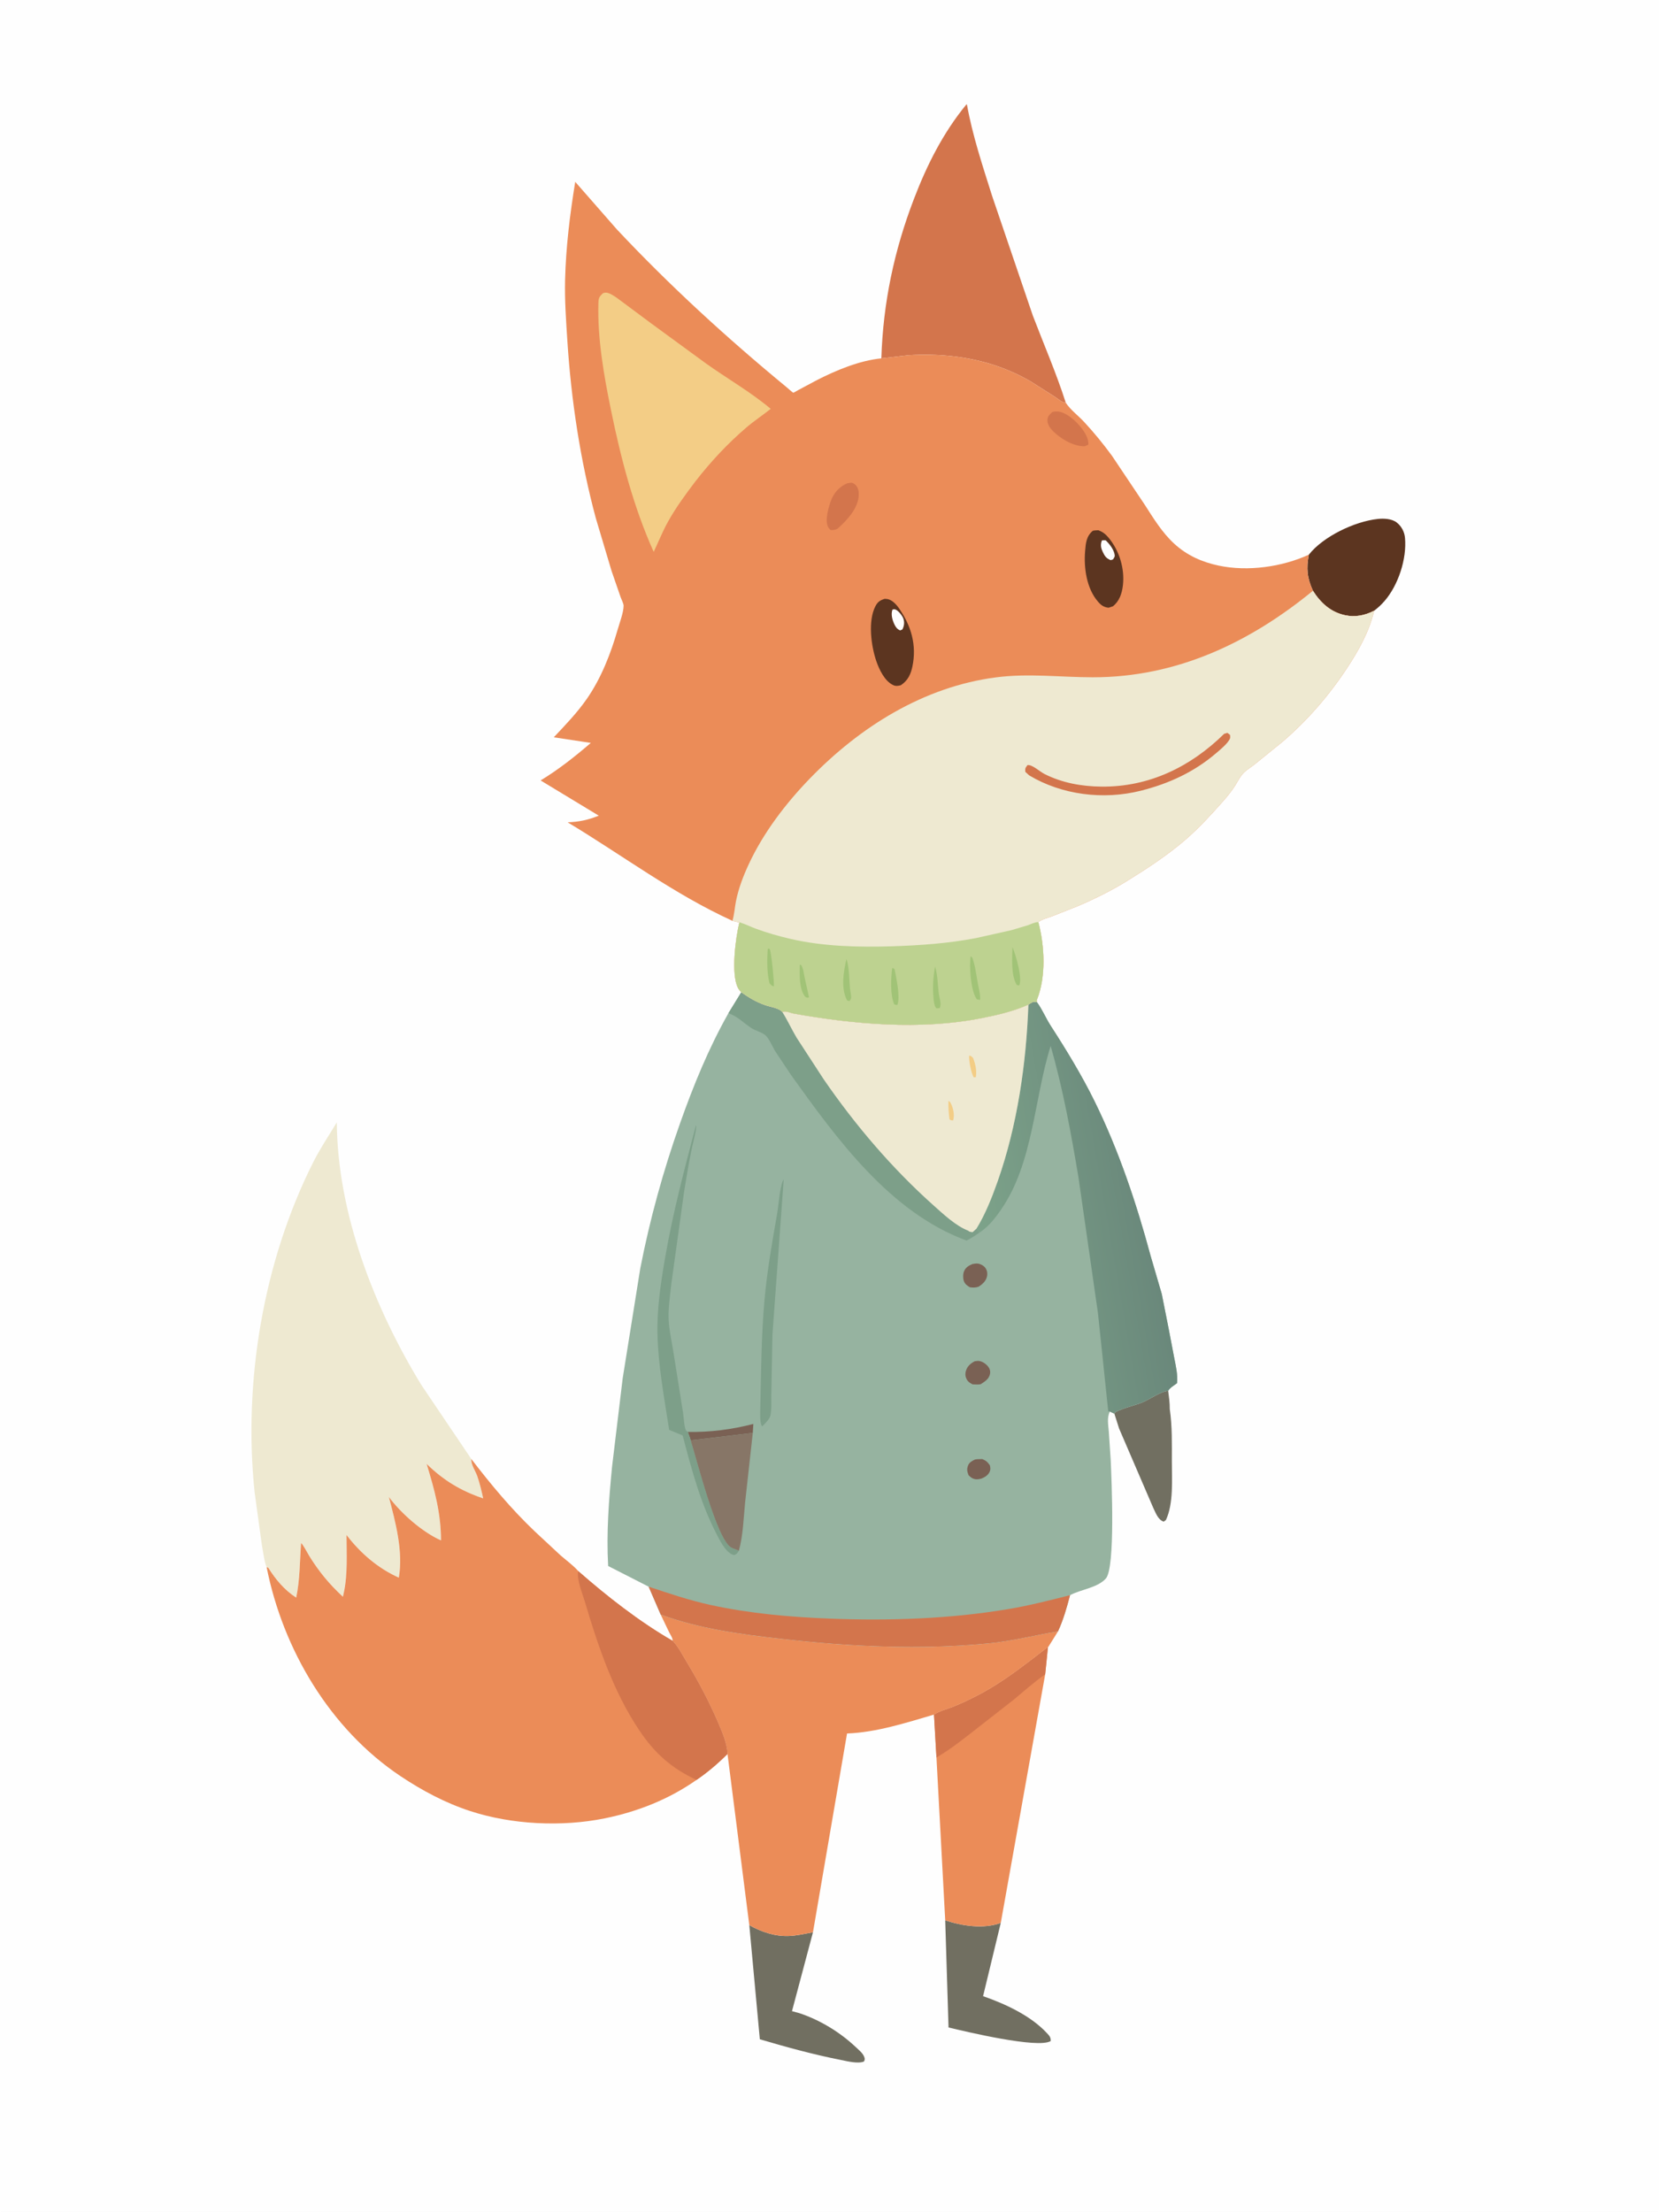 <svg version="1.1" xmlns="http://www.w3.org/2000/svg" style="display: block;" viewBox="0 0 1536 2048" width="1024" height="1365">
<defs>
	<linearGradient id="Gradient1" gradientUnits="userSpaceOnUse" x1="1058.94" y1="1105.78" x2="903.915" y2="1132.77">
		<stop class="stop0" offset="0" stop-opacity="1" stop-color="rgb(106,136,123)"/>
		<stop class="stop1" offset="1" stop-opacity="1" stop-color="rgb(125,163,138)"/>
	</linearGradient>
</defs>
<path transform="translate(0,0)" fill="rgb(254,254,254)" d="M -0 -0 L 1536 0 L 1536 2048 L -0 2048 L -0 -0 z"/>
<path transform="translate(0,0)" fill="rgb(113,111,97)" d="M 1031.82 1309.06 L 1032.65 1307.63 C 1040.06 1303.71 1049.57 1301.83 1057.49 1298.66 C 1064.53 1295.84 1074.49 1288.46 1081.65 1287.89 C 1082.31 1293.48 1083.22 1299.18 1083.12 1304.82 C 1085.45 1320.68 1085.06 1337.24 1085.06 1353.25 C 1085.06 1369.86 1086.74 1392.32 1079.54 1407.54 L 1077.5 1409.06 C 1072.14 1407.21 1070.06 1400.85 1067.7 1395.99 L 1036.16 1322.73 L 1031.82 1309.06 z"/>
<path transform="translate(0,0)" fill="rgb(113,111,97)" d="M 875.162 1778.19 C 890.505 1783.37 910.853 1786.52 926.622 1780.56 L 910.226 1848.43 C 930.937 1855.67 954.309 1866.44 969.417 1882.72 C 971.707 1885.19 973.004 1886.57 972.866 1890 C 960.912 1897.24 894.309 1881.26 878.23 1877.43 L 875.162 1778.19 z"/>
<path transform="translate(0,0)" fill="rgb(113,111,97)" d="M 693.729 1782.67 C 704.809 1788.91 717.499 1793.23 730.365 1792.7 C 738.059 1792.38 745.175 1790.63 752.689 1789.29 L 733.261 1862.31 L 740 1864.15 C 759.008 1870.4 777.635 1881.74 792.122 1895.4 C 794.603 1897.74 798.532 1900.93 799.857 1903.99 C 800.833 1906.25 800.921 1906.7 800 1908.9 C 794.52 1911.35 784.063 1908.6 778.224 1907.44 C 753.192 1902.5 727.956 1895.58 703.48 1888.36 L 693.729 1782.67 z"/>
<path transform="translate(0,0)" fill="rgb(92,53,32)" d="M 1211.9 513.627 C 1225.27 496.718 1254.24 482.883 1275.74 480.547 C 1281.22 479.951 1288.62 480.256 1293.18 483.739 C 1297.66 487.167 1300.43 492.421 1300.95 498.045 C 1302.73 517.407 1294.79 541.788 1282.06 556.476 C 1279.14 559.854 1275.96 562.817 1272.39 565.513 C 1263.78 569.947 1254.73 571.758 1245.19 569.628 C 1231.96 566.68 1222.8 558.204 1215.71 547.045 C 1210.27 535 1209.48 526.497 1211.9 513.627 z"/>
<path transform="translate(0,0)" fill="rgb(235,140,88)" d="M 864.761 1587.72 C 869.567 1584.55 876.694 1582.72 882.074 1580.61 C 889.724 1577.61 897.095 1574.06 904.406 1570.32 C 928.587 1557.95 948.914 1541.5 970.313 1525.12 L 967.747 1550.43 L 926.622 1780.56 C 910.853 1786.52 890.505 1783.37 875.162 1778.19 L 867.046 1627.43 L 864.761 1587.72 z"/>
<path transform="translate(0,0)" fill="rgb(211,117,76)" d="M 864.761 1587.72 C 869.567 1584.55 876.694 1582.72 882.074 1580.61 C 889.724 1577.61 897.095 1574.06 904.406 1570.32 C 928.587 1557.95 948.914 1541.5 970.313 1525.12 L 967.747 1550.43 C 957.383 1557.64 947.982 1566.09 938.285 1574.16 L 905.803 1599.51 C 893.347 1609.23 880.727 1619.5 867.046 1627.43 L 864.761 1587.72 z"/>
<path transform="translate(0,0)" fill="rgb(211,117,76)" d="M 816.019 331.852 C 817.612 280.529 827.829 232.116 846.186 184.229 C 858.301 152.623 873.122 123.127 894.673 96.808 L 895.284 96.776 C 900.33 125.215 909.892 153.829 918.57 181.372 L 956.284 292.216 C 966.523 319.04 978.07 345.553 986.802 372.917 C 983.278 372.767 980.126 369.73 977.197 367.755 L 954.234 353.155 C 944.296 347.439 934.188 342.803 923.351 339.042 C 897.576 330.096 868.064 327.152 840.956 328.963 L 816.019 331.852 z"/>
<path transform="translate(0,0)" fill="rgb(235,140,88)" d="M 611.618 1494.99 C 647.733 1508.32 685.664 1513.28 723.722 1517.58 C 787.563 1524.78 851.936 1528.02 916 1521.66 C 937.695 1519.51 958.285 1514.13 979.657 1510.58 L 970.64 1525.03 L 970.313 1525.12 C 948.914 1541.5 928.587 1557.95 904.406 1570.32 C 897.095 1574.06 889.724 1577.61 882.074 1580.61 C 876.694 1582.72 869.567 1584.55 864.761 1587.72 C 838.889 1595.3 811.396 1604.2 784.248 1605.2 L 752.689 1789.29 C 745.175 1790.63 738.059 1792.38 730.365 1792.7 C 717.499 1793.23 704.809 1788.91 693.729 1782.67 L 673.542 1624.17 C 673.205 1614.87 668.791 1604.34 665.166 1595.85 C 656.782 1576.2 646.571 1556.89 635.497 1538.65 C 631.528 1532.12 628.006 1525.02 622.735 1519.42 C 622.838 1516.76 620.623 1513.7 619.437 1511.37 L 611.618 1494.99 z"/>
<path transform="translate(0,0)" fill="rgb(238,233,209)" d="M 246.726 1451.12 L 245.891 1449 C 244.182 1443.31 243.475 1436.96 242.374 1431.12 L 235.617 1382 C 224.936 1279.62 243.561 1168.32 289.85 1076.27 C 296.319 1063.4 304.315 1051.62 311.724 1039.3 C 312.367 1123.73 346.367 1210.91 389.854 1282.21 L 436.293 1351.02 L 436.336 1352.55 C 436.602 1357.16 440.3 1362.51 441.837 1366.95 C 444.163 1373.67 445.752 1380.56 447.277 1387.49 C 426.514 1380.46 410.728 1370.93 394.905 1355.56 C 402.303 1379.8 408.132 1400.92 408.23 1426.41 C 390.786 1418.63 371.363 1401.49 359.949 1386.21 C 366.081 1409.5 373.377 1436.69 369.152 1460.89 C 349.729 1452.14 333.609 1438.24 320.718 1421.38 C 320.765 1438.89 321.907 1457.6 318.22 1474.78 L 317.382 1478.58 C 304.788 1466.94 295.228 1455.36 286.196 1440.77 C 284.954 1438.77 279.922 1429.25 278.658 1428.94 C 277.43 1445.56 277.591 1463.12 274.104 1479.39 C 263.121 1472.27 255.168 1462.71 248.228 1451.72 L 246.726 1451.12 z"/>
<path transform="translate(0,0)" fill="rgb(235,140,88)" d="M 246.726 1451.12 L 248.228 1451.72 C 255.168 1462.71 263.121 1472.27 274.104 1479.39 C 277.591 1463.12 277.43 1445.56 278.658 1428.94 C 279.922 1429.25 284.954 1438.77 286.196 1440.77 C 295.228 1455.36 304.788 1466.94 317.382 1478.58 L 318.22 1474.78 C 321.907 1457.6 320.765 1438.89 320.718 1421.38 C 333.609 1438.24 349.729 1452.14 369.152 1460.89 C 373.377 1436.69 366.081 1409.5 359.949 1386.21 C 371.363 1401.49 390.786 1418.63 408.23 1426.41 C 408.132 1400.92 402.303 1379.8 394.905 1355.56 C 410.728 1370.93 426.514 1380.46 447.277 1387.49 C 445.752 1380.56 444.163 1373.67 441.837 1366.95 C 440.3 1362.51 436.602 1357.16 436.336 1352.55 L 436.293 1351.02 C 454.503 1374.73 473.272 1397.31 494.977 1417.97 L 518.995 1440.31 C 524.246 1444.9 530.775 1449.55 535.283 1454.79 C 562.215 1478.39 591.643 1501.48 622.735 1519.42 C 628.006 1525.02 631.528 1532.12 635.497 1538.65 C 646.571 1556.89 656.782 1576.2 665.166 1595.85 C 668.791 1604.34 673.205 1614.87 673.542 1624.17 C 664.511 1633.15 655.353 1641 644.832 1648.2 C 619.28 1666.14 590.271 1677.62 559.734 1683.81 C 520.134 1691.83 473.735 1689.64 435.195 1677.01 C 412.069 1669.44 390.712 1658.06 370.543 1644.58 C 305.349 1600.98 261.783 1527.31 246.726 1451.12 z"/>
<path transform="translate(0,0)" fill="rgb(211,117,76)" d="M 535.283 1454.79 C 562.215 1478.39 591.643 1501.48 622.735 1519.42 C 628.006 1525.02 631.528 1532.12 635.497 1538.65 C 646.571 1556.89 656.782 1576.2 665.166 1595.85 C 668.791 1604.34 673.205 1614.87 673.542 1624.17 C 664.511 1633.15 655.353 1641 644.832 1648.2 C 621.838 1637.5 606.162 1623.6 592.033 1602.56 C 567.731 1566.37 553.612 1524.2 541.316 1482.75 C 539.024 1475.03 533.757 1462.68 535.283 1454.79 z"/>
<path transform="translate(0,0)" fill="rgb(150,179,160)" d="M 686.302 918.807 C 693.585 923.896 700.132 927.87 708.588 930.802 C 713.401 932.471 720.935 933.334 724.258 936.974 C 727.952 936.089 730.245 937.317 733.812 938.379 C 790.589 948.54 851.928 954.043 908.791 942.811 C 923.619 939.882 938.34 936.474 952.187 930.28 C 955.284 928.412 956.242 927.084 960.018 927.891 C 965.126 934.747 968.27 942.724 972.904 949.888 C 987.401 972.299 1001.85 996.046 1013.62 1020.02 C 1035.94 1065.47 1052.28 1114.26 1065.41 1163.04 L 1075.7 1198.2 L 1082.17 1230.81 L 1087.27 1257.52 C 1088.75 1265.01 1090.64 1273.15 1089.88 1280.78 C 1087.22 1282.8 1083.3 1285.02 1081.65 1287.89 C 1074.49 1288.46 1064.53 1295.84 1057.49 1298.66 C 1049.57 1301.83 1040.06 1303.71 1032.65 1307.63 L 1031.82 1309.06 L 1027.6 1307.08 C 1024.8 1312.94 1026.16 1319.31 1026.67 1325.73 L 1028.43 1352.02 C 1029.21 1369.88 1032.85 1451.47 1023.97 1461.64 C 1016.4 1470.3 1000.69 1471.77 990.766 1477.12 C 987.79 1488.61 984.599 1499.74 979.657 1510.58 C 958.285 1514.13 937.695 1519.51 916 1521.66 C 851.936 1528.02 787.563 1524.78 723.722 1517.58 C 685.664 1513.28 647.733 1508.32 611.618 1494.99 L 600.508 1469.24 L 563.012 1450.11 C 561.306 1419.3 563.642 1388.98 566.616 1358.32 L 576.459 1276.38 L 592.773 1174.46 C 601.738 1128.62 614.036 1084.02 629.646 1040.01 C 642.163 1004.71 655.947 970.919 674.373 938.238 L 686.302 918.807 z"/>
<path transform="translate(0,0)" fill="rgb(122,97,84)" d="M 902.709 1351.5 C 904.861 1351.06 907.293 1351.16 909.5 1351.09 C 912.936 1352.47 914.403 1353.81 916.5 1356.85 C 916.964 1358.88 917.277 1360.59 916.434 1362.59 C 914.987 1366.01 911.802 1367.96 908.5 1369.24 C 907.054 1369.54 905.482 1369.88 904 1369.81 C 901.003 1369.67 898.764 1368.13 896.782 1366.04 C 895.541 1362.55 894.94 1360.82 896.288 1357.11 C 897.35 1354.19 900.09 1352.77 902.709 1351.5 z"/>
<path transform="translate(0,0)" fill="rgb(122,97,84)" d="M 902.49 1260.5 L 905.291 1260.17 C 908.949 1260.16 912.509 1262.56 914.77 1265.28 C 916.335 1267.17 917.118 1269.61 916.689 1272.02 C 915.801 1277 911.912 1279.22 908.037 1281.78 C 905.55 1282.23 903.012 1281.99 900.5 1281.9 C 898.806 1280.98 897.124 1280.12 895.932 1278.55 C 894.002 1276.02 893.416 1273.02 894.209 1269.87 C 895.343 1265.35 898.531 1262.56 902.49 1260.5 z"/>
<path transform="translate(0,0)" fill="rgb(122,97,84)" d="M 900.331 1170.5 C 901.979 1170.22 903.761 1169.86 905.433 1170.08 C 907.916 1170.41 910.677 1171.93 912.207 1173.9 C 914.016 1176.23 914.479 1179.12 913.841 1182.04 C 912.905 1186.33 909.552 1189.29 906.011 1191.5 C 903.11 1192.46 901.012 1192.39 898 1192.01 C 895.717 1190.66 893.676 1189.22 892.591 1186.69 C 891.584 1184.34 891.527 1179.98 892.442 1177.6 C 893.941 1173.69 896.663 1172.1 900.331 1170.5 z"/>
<path transform="translate(0,0)" fill="rgb(122,97,84)" d="M 697.472 1318.57 L 696.96 1326.88 L 639.421 1333.75 C 638.841 1331.16 637.668 1328.48 636.807 1325.95 C 657.514 1326.3 677.439 1323.75 697.472 1318.57 z"/>
<path transform="translate(0,0)" fill="rgb(125,159,137)" d="M 703.854 1305.56 C 704.705 1271.84 704.767 1237.86 707.754 1204.25 C 710.139 1177.41 714.825 1150.58 719.472 1124.05 C 721.107 1114.72 721.559 1101.68 724.967 1093 L 725.569 1092.5 L 715.166 1235.87 L 714.096 1292.34 C 713.991 1297.31 714.734 1308.58 712.555 1312.75 C 711.117 1315.51 707.745 1318.79 705.507 1320.9 C 703.24 1316.53 703.906 1310.43 703.854 1305.56 z"/>
<path transform="translate(0,0)" fill="rgb(125,159,137)" d="M 684.07 1435.97 C 682.653 1438.14 682.402 1438.86 680 1439.99 C 678.896 1439.77 677.985 1439.58 677 1439 C 670.758 1435.35 666.464 1426.45 663.273 1420.28 C 648.217 1391.16 640.338 1360.64 631.982 1329.22 L 619.502 1324.05 C 615.048 1294.96 609.389 1265.11 608.695 1235.68 C 608.133 1211.84 611.715 1188.17 615.745 1164.75 C 622.938 1122.95 633.556 1083.05 644.304 1042.12 C 645.274 1042.97 643.115 1052.23 642.693 1053.92 C 638.668 1070.02 636.189 1086.7 633.411 1103.06 L 621.633 1188 C 620.394 1199.82 618.106 1213.59 619.246 1225.41 C 620.139 1234.68 622.207 1244.05 623.65 1253.28 L 632.314 1307.82 C 632.921 1311.43 633.408 1321.72 635.055 1324.5 C 635.441 1325.15 636.223 1325.47 636.807 1325.95 C 637.668 1328.48 638.841 1331.16 639.421 1333.75 C 644.882 1350.59 663.59 1425.84 677 1432.99 C 679.256 1434.2 681.81 1434.78 684.07 1435.97 z"/>
<path transform="translate(0,0)" fill="rgb(135,118,103)" d="M 639.421 1333.75 L 696.96 1326.88 L 689.866 1391.14 C 688.415 1405.72 687.988 1421.86 684.07 1435.97 C 681.81 1434.78 679.256 1434.2 677 1432.99 C 663.59 1425.84 644.882 1350.59 639.421 1333.75 z"/>
<path transform="translate(0,0)" fill="rgb(125,159,137)" d="M 686.302 918.807 C 693.585 923.896 700.132 927.87 708.588 930.802 C 713.401 932.471 720.935 933.334 724.258 936.974 C 729.122 944.704 732.85 952.933 737.485 960.77 L 762.573 999.312 C 791.866 1041.88 825.829 1081.76 864.407 1116.22 C 873.471 1124.32 884.999 1135.15 896.391 1139.56 C 897.801 1140.84 898.687 1140.69 900.5 1140.98 L 904.057 1137.78 L 906.977 1141.3 C 903.103 1144.14 899.212 1146.5 894.98 1148.77 C 824.02 1122.7 774.79 1054.61 732.351 995.401 L 717.5 973.075 C 715.1 969.052 712.092 961.649 708.604 958.597 C 705.422 955.813 699.227 954.38 695.5 951.908 C 688.15 947.033 682.982 941.184 674.373 938.238 L 686.302 918.807 z"/>
<path transform="translate(0,0)" fill="rgb(211,117,76)" d="M 600.508 1469.24 C 619.372 1475.56 638.196 1481.89 657.66 1486.15 C 694.282 1494.16 732.007 1497.45 769.413 1498.88 C 823.825 1500.94 879.839 1499.07 933.612 1490 C 952.985 1486.74 971.761 1481.97 990.766 1477.12 C 987.79 1488.61 984.599 1499.74 979.657 1510.58 C 958.285 1514.13 937.695 1519.51 916 1521.66 C 851.936 1528.02 787.563 1524.78 723.722 1517.58 C 685.664 1513.28 647.733 1508.32 611.618 1494.99 L 600.508 1469.24 z"/>
<path transform="translate(0,0)" fill="url(#Gradient1)" d="M 952.187 930.28 C 955.284 928.412 956.242 927.084 960.018 927.891 C 965.126 934.747 968.27 942.724 972.904 949.888 C 987.401 972.299 1001.85 996.046 1013.62 1020.02 C 1035.94 1065.47 1052.28 1114.26 1065.41 1163.04 L 1075.7 1198.2 L 1082.17 1230.81 L 1087.27 1257.52 C 1088.75 1265.01 1090.64 1273.15 1089.88 1280.78 C 1087.22 1282.8 1083.3 1285.02 1081.65 1287.89 C 1074.49 1288.46 1064.53 1295.84 1057.49 1298.66 C 1049.57 1301.83 1040.06 1303.71 1032.65 1307.63 L 1031.82 1309.06 L 1027.6 1307.08 L 1026.13 1306.82 L 1016.62 1216 L 998.529 1090.01 C 991.69 1049.31 984.234 1008.28 972.8 968.576 C 957.339 1017.68 956.855 1076.57 926.943 1120 C 921.675 1127.65 915.644 1135.46 907.864 1140.71 L 906.977 1141.3 L 904.057 1137.78 C 912.265 1124.57 918.683 1108.26 923.835 1093.59 C 941.997 1041.88 950.204 984.877 952.187 930.28 z"/>
<path transform="translate(0,0)" fill="rgb(238,233,209)" d="M 733.812 938.379 C 790.589 948.54 851.928 954.043 908.791 942.811 C 923.619 939.882 938.34 936.474 952.187 930.28 C 950.204 984.877 941.997 1041.88 923.835 1093.59 C 918.683 1108.26 912.265 1124.57 904.057 1137.78 L 900.5 1140.98 C 898.687 1140.69 897.801 1140.84 896.391 1139.56 C 884.999 1135.15 873.471 1124.32 864.407 1116.22 C 825.829 1081.76 791.866 1041.88 762.573 999.312 L 737.485 960.77 C 732.85 952.933 729.122 944.704 724.258 936.974 C 727.952 936.089 730.245 937.317 733.812 938.379 z"/>
<path transform="translate(0,0)" fill="rgb(243,205,134)" d="M 878.155 1019.5 C 879.367 1019.89 879.963 1020.84 880.5 1021.96 C 882.708 1026.6 883.967 1032.5 882.5 1037.46 C 880.624 1037.63 880.687 1037.38 879.139 1036.5 C 878.347 1030.73 877.96 1025.32 878.155 1019.5 z"/>
<path transform="translate(0,0)" fill="rgb(243,205,134)" d="M 897.322 977.5 C 899.011 977.543 899.608 978.465 900.88 979.5 C 903.107 985.064 904.565 991.527 903.5 997.49 L 901.599 997.601 C 899.247 994.156 896.874 981.624 897.322 977.5 z"/>
<path transform="translate(0,0)" fill="rgb(235,140,88)" d="M 678.082 852.652 C 624.086 828.108 576.166 791.917 525.506 761.467 C 536.433 761.011 544.138 759.321 554.331 755.303 L 500.456 722.679 C 517.235 712.494 532.101 700.694 546.964 687.929 L 512.657 682.739 C 523.459 671.263 534.408 659.939 543.402 646.941 C 556.564 627.921 565.428 605.251 571.77 583.141 C 573.429 577.358 577.382 566.81 577.314 560.87 C 577.29 558.819 575.227 554.881 574.476 552.729 L 566.19 528.749 L 551.539 479.674 C 537.241 426.483 528.8 370.75 525.251 315.812 C 524.031 296.919 522.662 278.046 523.134 259.096 C 523.898 228.485 527.607 198.559 532.522 168.382 L 570.992 212.312 C 619.734 264.307 673.288 313.263 728.282 358.564 C 728.983 359.141 734.004 363.643 734.51 363.671 C 734.854 363.69 738.242 361.634 738.783 361.339 L 756.046 352.123 C 774.073 342.901 795.737 333.818 816.019 331.852 L 840.956 328.963 C 868.064 327.152 897.576 330.096 923.351 339.042 C 934.188 342.803 944.296 347.439 954.234 353.155 L 977.197 367.755 C 980.126 369.73 983.278 372.767 986.802 372.917 C 991.198 379.582 998.197 384.698 1003.64 390.537 C 1012.93 400.496 1021.59 411.128 1029.63 422.112 L 1059.85 467.242 C 1068.1 480.039 1075.96 493.098 1087.28 503.492 C 1099.02 514.28 1112.95 520.483 1128.44 523.753 C 1155.4 529.446 1187.09 524.995 1211.9 513.627 C 1209.48 526.497 1210.27 535 1215.71 547.045 C 1222.8 558.204 1231.96 566.68 1245.19 569.628 C 1254.73 571.758 1263.78 569.947 1272.39 565.513 C 1267.88 584.805 1257.99 602.436 1247.13 618.875 C 1230.4 644.215 1210.96 666.634 1187.98 686.495 L 1161.81 707.717 C 1158.59 710.277 1154.92 712.386 1151.95 715.238 C 1148.2 718.854 1146.05 723.79 1143.23 728.111 C 1140.04 733.001 1136.23 737.691 1132.36 742.062 C 1121.41 754.427 1110.02 766.894 1097.5 777.685 C 1080.86 792.021 1062.09 804.298 1043.44 815.833 C 1029.26 824.61 1013.33 832.486 998 839.015 L 974.344 848.392 C 970.319 849.874 964.738 851.181 961.405 853.872 C 967.223 875.662 968.658 904.29 960.259 925.376 C 959.902 926.273 959.896 926.947 960.018 927.891 C 956.242 927.084 955.284 928.412 952.187 930.28 C 938.34 936.474 923.619 939.882 908.791 942.811 C 851.928 954.043 790.589 948.54 733.812 938.379 C 730.245 937.317 727.952 936.089 724.258 936.974 C 720.935 933.334 713.401 932.471 708.588 930.802 C 700.132 927.87 693.585 923.896 686.302 918.807 C 685.14 917.7 684.006 916.322 683.262 914.898 C 676.554 902.05 681.061 868.154 684.554 854.036 C 682.665 854.07 679.972 853.097 678.082 852.652 z"/>
<path transform="translate(0,0)" fill="rgb(211,117,76)" d="M 974.355 381.5 C 976.096 381.061 977.689 380.916 979.492 381.058 C 986.272 381.59 994.001 388.021 998.398 392.873 C 1002.87 397.807 1008.12 404.852 1007.7 411.728 L 1004.5 413.24 C 995.151 413.444 984.994 407.908 978 401.969 C 974.294 398.822 970.028 394.68 969.862 389.503 C 969.731 385.462 971.689 384.112 974.355 381.5 z"/>
<path transform="translate(0,0)" fill="rgb(211,117,76)" d="M 784.425 447.5 L 788 446.988 C 789.704 447.055 791.164 448.056 792.302 449.264 C 794.796 451.911 795.25 455.294 795.092 458.785 C 794.542 470.888 783.816 482.18 775.352 489.65 C 773.082 490.773 771.513 490.86 769 490.848 C 768.165 489.996 767.312 489.087 766.738 488.03 C 763.465 482.001 767.186 469.176 769.5 463.242 C 772.377 455.863 777.244 450.724 784.425 447.5 z"/>
<path transform="translate(0,0)" fill="rgb(92,53,32)" d="M 1011.85 491.5 C 1013.51 491.078 1015.29 491.106 1017 491.006 C 1020.95 492.477 1023.63 494.535 1026.3 497.722 C 1036.34 509.706 1041.5 526.358 1039.74 541.87 C 1038.88 549.387 1036.56 556.549 1030.5 561.408 L 1026.5 562.747 C 1021.85 562.297 1019.3 560.282 1016.33 556.768 C 1006.06 544.627 1003.42 525.76 1004.71 510.389 C 1005.33 502.988 1005.76 496.622 1011.85 491.5 z"/>
<path transform="translate(0,0)" fill="rgb(254,254,254)" d="M 1020.24 500.5 C 1021.5 500.206 1022.45 500.271 1023.73 500.329 C 1027.14 503.52 1030.8 508.175 1031.9 512.797 C 1032.53 515.433 1031.96 515.832 1030.5 518.061 L 1028.44 518.688 C 1024.52 517.189 1022.96 515.134 1021.14 511.228 C 1019.27 507.236 1018.77 504.52 1020.24 500.5 z"/>
<path transform="translate(0,0)" fill="rgb(92,53,32)" d="M 819.152 554.5 L 821.509 554.693 C 826.063 555.474 829.885 559.703 832.402 563.335 C 843.691 579.628 848.886 597.332 844.804 617.062 C 843.266 624.495 840.574 630.128 834.103 634.5 C 831.535 635.165 829.508 635.547 827.062 634.435 C 819.093 630.811 813.994 619.889 811.329 612.124 C 806.502 598.059 803.48 574.841 810.531 561.319 C 812.635 557.284 814.895 555.822 819.152 554.5 z"/>
<path transform="translate(0,0)" fill="rgb(254,254,254)" d="M 826.298 564.5 C 827.672 564.205 827.881 563.95 829.276 564.522 C 831.898 565.598 835.491 570.205 836.422 572.876 C 837.628 576.338 837.095 579.756 835.5 582.874 L 833.438 583.74 C 830.748 582.672 829.313 580.765 828.078 578.106 C 826.105 573.859 824.73 568.902 826.298 564.5 z"/>
<path transform="translate(0,0)" fill="rgb(243,205,134)" d="M 558.232 271.5 C 559.07 271.256 559.387 271.12 560.186 271.017 C 563.566 270.578 568.27 273.928 571.008 275.759 L 602.921 299.5 L 653 336.12 C 672.973 350.461 694.766 362.754 713.571 378.596 C 706.168 384.456 698.274 389.689 691.087 395.818 C 673.823 410.543 657.655 427.895 643.775 445.823 C 634.769 457.653 625.735 470.004 618.489 482.997 C 613.445 492.041 609.629 501.712 605.198 511.055 C 586.549 469.645 574.792 424.425 565.691 380 C 559.047 347.571 553.009 313.515 553.991 280.288 C 554.127 275.691 554.992 274.524 558.232 271.5 z"/>
<path transform="translate(0,0)" fill="rgb(238,233,209)" d="M 678.082 852.652 C 679.869 846.957 680.206 840.311 681.394 834.398 C 683.809 822.382 688.218 810.991 693.387 799.906 C 706.888 770.951 727.466 743.993 749.588 721.119 C 795.989 673.144 855.143 635.906 922.302 627.218 C 952.415 623.323 981.73 627.137 1011.83 627.161 C 1089.34 627.22 1156.84 595.218 1215.71 547.045 C 1222.8 558.204 1231.96 566.68 1245.19 569.628 C 1254.73 571.758 1263.78 569.947 1272.39 565.513 C 1267.88 584.805 1257.99 602.436 1247.13 618.875 C 1230.4 644.215 1210.96 666.634 1187.98 686.495 L 1161.81 707.717 C 1158.59 710.277 1154.92 712.386 1151.95 715.238 C 1148.2 718.854 1146.05 723.79 1143.23 728.111 C 1140.04 733.001 1136.23 737.691 1132.36 742.062 C 1121.41 754.427 1110.02 766.894 1097.5 777.685 C 1080.86 792.021 1062.09 804.298 1043.44 815.833 C 1029.26 824.61 1013.33 832.486 998 839.015 L 974.344 848.392 C 970.319 849.874 964.738 851.181 961.405 853.872 C 967.223 875.662 968.658 904.29 960.259 925.376 C 959.902 926.273 959.896 926.947 960.018 927.891 C 956.242 927.084 955.284 928.412 952.187 930.28 C 938.34 936.474 923.619 939.882 908.791 942.811 C 851.928 954.043 790.589 948.54 733.812 938.379 C 730.245 937.317 727.952 936.089 724.258 936.974 C 720.935 933.334 713.401 932.471 708.588 930.802 C 700.132 927.87 693.585 923.896 686.302 918.807 C 685.14 917.7 684.006 916.322 683.262 914.898 C 676.554 902.05 681.061 868.154 684.554 854.036 C 682.665 854.07 679.972 853.097 678.082 852.652 z"/>
<path transform="translate(0,0)" fill="rgb(211,117,76)" d="M 1133.49 679.5 L 1136.5 678.625 L 1138.92 680.5 C 1139.06 682.448 1139.39 683.214 1138.39 684.881 C 1135.59 689.526 1130.27 693.803 1126.18 697.317 C 1105.69 714.927 1082.02 725.775 1055.93 732.288 C 1021.64 740.846 983.192 736.154 952.885 717.966 L 949.317 714.707 C 949.112 711.327 949.306 711.251 951.333 708.5 C 955.736 707.801 962.517 714.391 966.985 716.654 C 983.415 724.977 1001.52 728.217 1019.82 728.405 C 1064.06 728.859 1102.55 709.971 1133.49 679.5 z"/>
<path transform="translate(0,0)" fill="rgb(189,210,144)" d="M 684.554 854.036 L 685.244 854.236 C 690.403 855.792 695.197 858.309 700.263 860.146 C 710.509 863.863 721.092 866.909 731.706 869.371 C 762.016 876.404 794.735 877.232 825.693 876.268 C 851.659 875.459 878.144 873.564 903.687 868.661 L 936.654 861.281 L 951.53 856.824 C 954.516 855.793 958.234 853.807 961.405 853.872 C 967.223 875.662 968.658 904.29 960.259 925.376 C 959.902 926.273 959.896 926.947 960.018 927.891 C 956.242 927.084 955.284 928.412 952.187 930.28 C 938.34 936.474 923.619 939.882 908.791 942.811 C 851.928 954.043 790.589 948.54 733.812 938.379 C 730.245 937.317 727.952 936.089 724.258 936.974 C 720.935 933.334 713.401 932.471 708.588 930.802 C 700.132 927.87 693.585 923.896 686.302 918.807 C 685.14 917.7 684.006 916.322 683.262 914.898 C 676.554 902.05 681.061 868.154 684.554 854.036 z"/>
<path transform="translate(0,0)" fill="rgb(161,195,119)" d="M 740.475 893.5 L 741.477 893.271 C 743.797 896.637 744.135 901.056 744.937 905 L 749.027 923.5 C 747.229 924.055 747.233 923.848 745.5 923.037 C 739.624 915.673 740.404 902.477 740.475 893.5 z"/>
<path transform="translate(0,0)" fill="rgb(161,195,119)" d="M 710.861 878.5 L 712.248 878.46 L 712.674 879.008 C 714.104 881.475 716.949 910.107 716.5 913.41 C 714.51 912.977 713.776 911.927 712.432 910.5 C 709.988 901.047 710.075 888.248 710.861 878.5 z"/>
<path transform="translate(0,0)" fill="rgb(161,195,119)" d="M 937.479 877.076 L 937.824 877.914 C 940.81 885.49 946.736 905.488 943.75 912.5 L 941.5 912.162 C 935.993 903.465 937.13 887.184 937.479 877.076 z"/>
<path transform="translate(0,0)" fill="rgb(161,195,119)" d="M 865.771 895.023 C 868.354 903.161 868.108 912.499 869.352 920.974 C 869.953 925.065 871.909 929.612 870.034 933.5 L 866.998 933.704 L 866.351 932.846 C 864.904 930.75 864.598 926.983 864.356 924.481 C 863.399 914.591 863.972 904.77 865.771 895.023 z"/>
<path transform="translate(0,0)" fill="rgb(161,195,119)" d="M 826.053 896.5 C 827.271 896.499 827.331 896.799 828.272 897.5 C 829.831 905.555 833.699 923.048 830.882 930.5 C 829.623 930.699 829.124 930.419 827.949 930 C 824.107 921.276 824.826 905.874 826.053 896.5 z"/>
<path transform="translate(0,0)" fill="rgb(161,195,119)" d="M 783.697 888.05 L 784.084 889.29 C 786.41 897.162 786.188 907.329 786.991 915.5 C 787.178 917.402 788.415 922.882 787.925 924.5 C 787.641 925.437 786.975 926.211 786.5 927.067 L 784.247 926.348 C 778.361 915.076 780.985 899.893 783.697 888.05 z"/>
<path transform="translate(0,0)" fill="rgb(161,195,119)" d="M 898.713 885.5 L 900.285 886.829 C 902.998 894.444 903.958 902.875 905.395 910.802 C 906.294 915.756 907.803 920.843 907.5 925.885 L 904.578 925.467 L 904.15 924.889 C 898.74 917.149 897.269 894.777 898.713 885.5 z"/>
</svg>